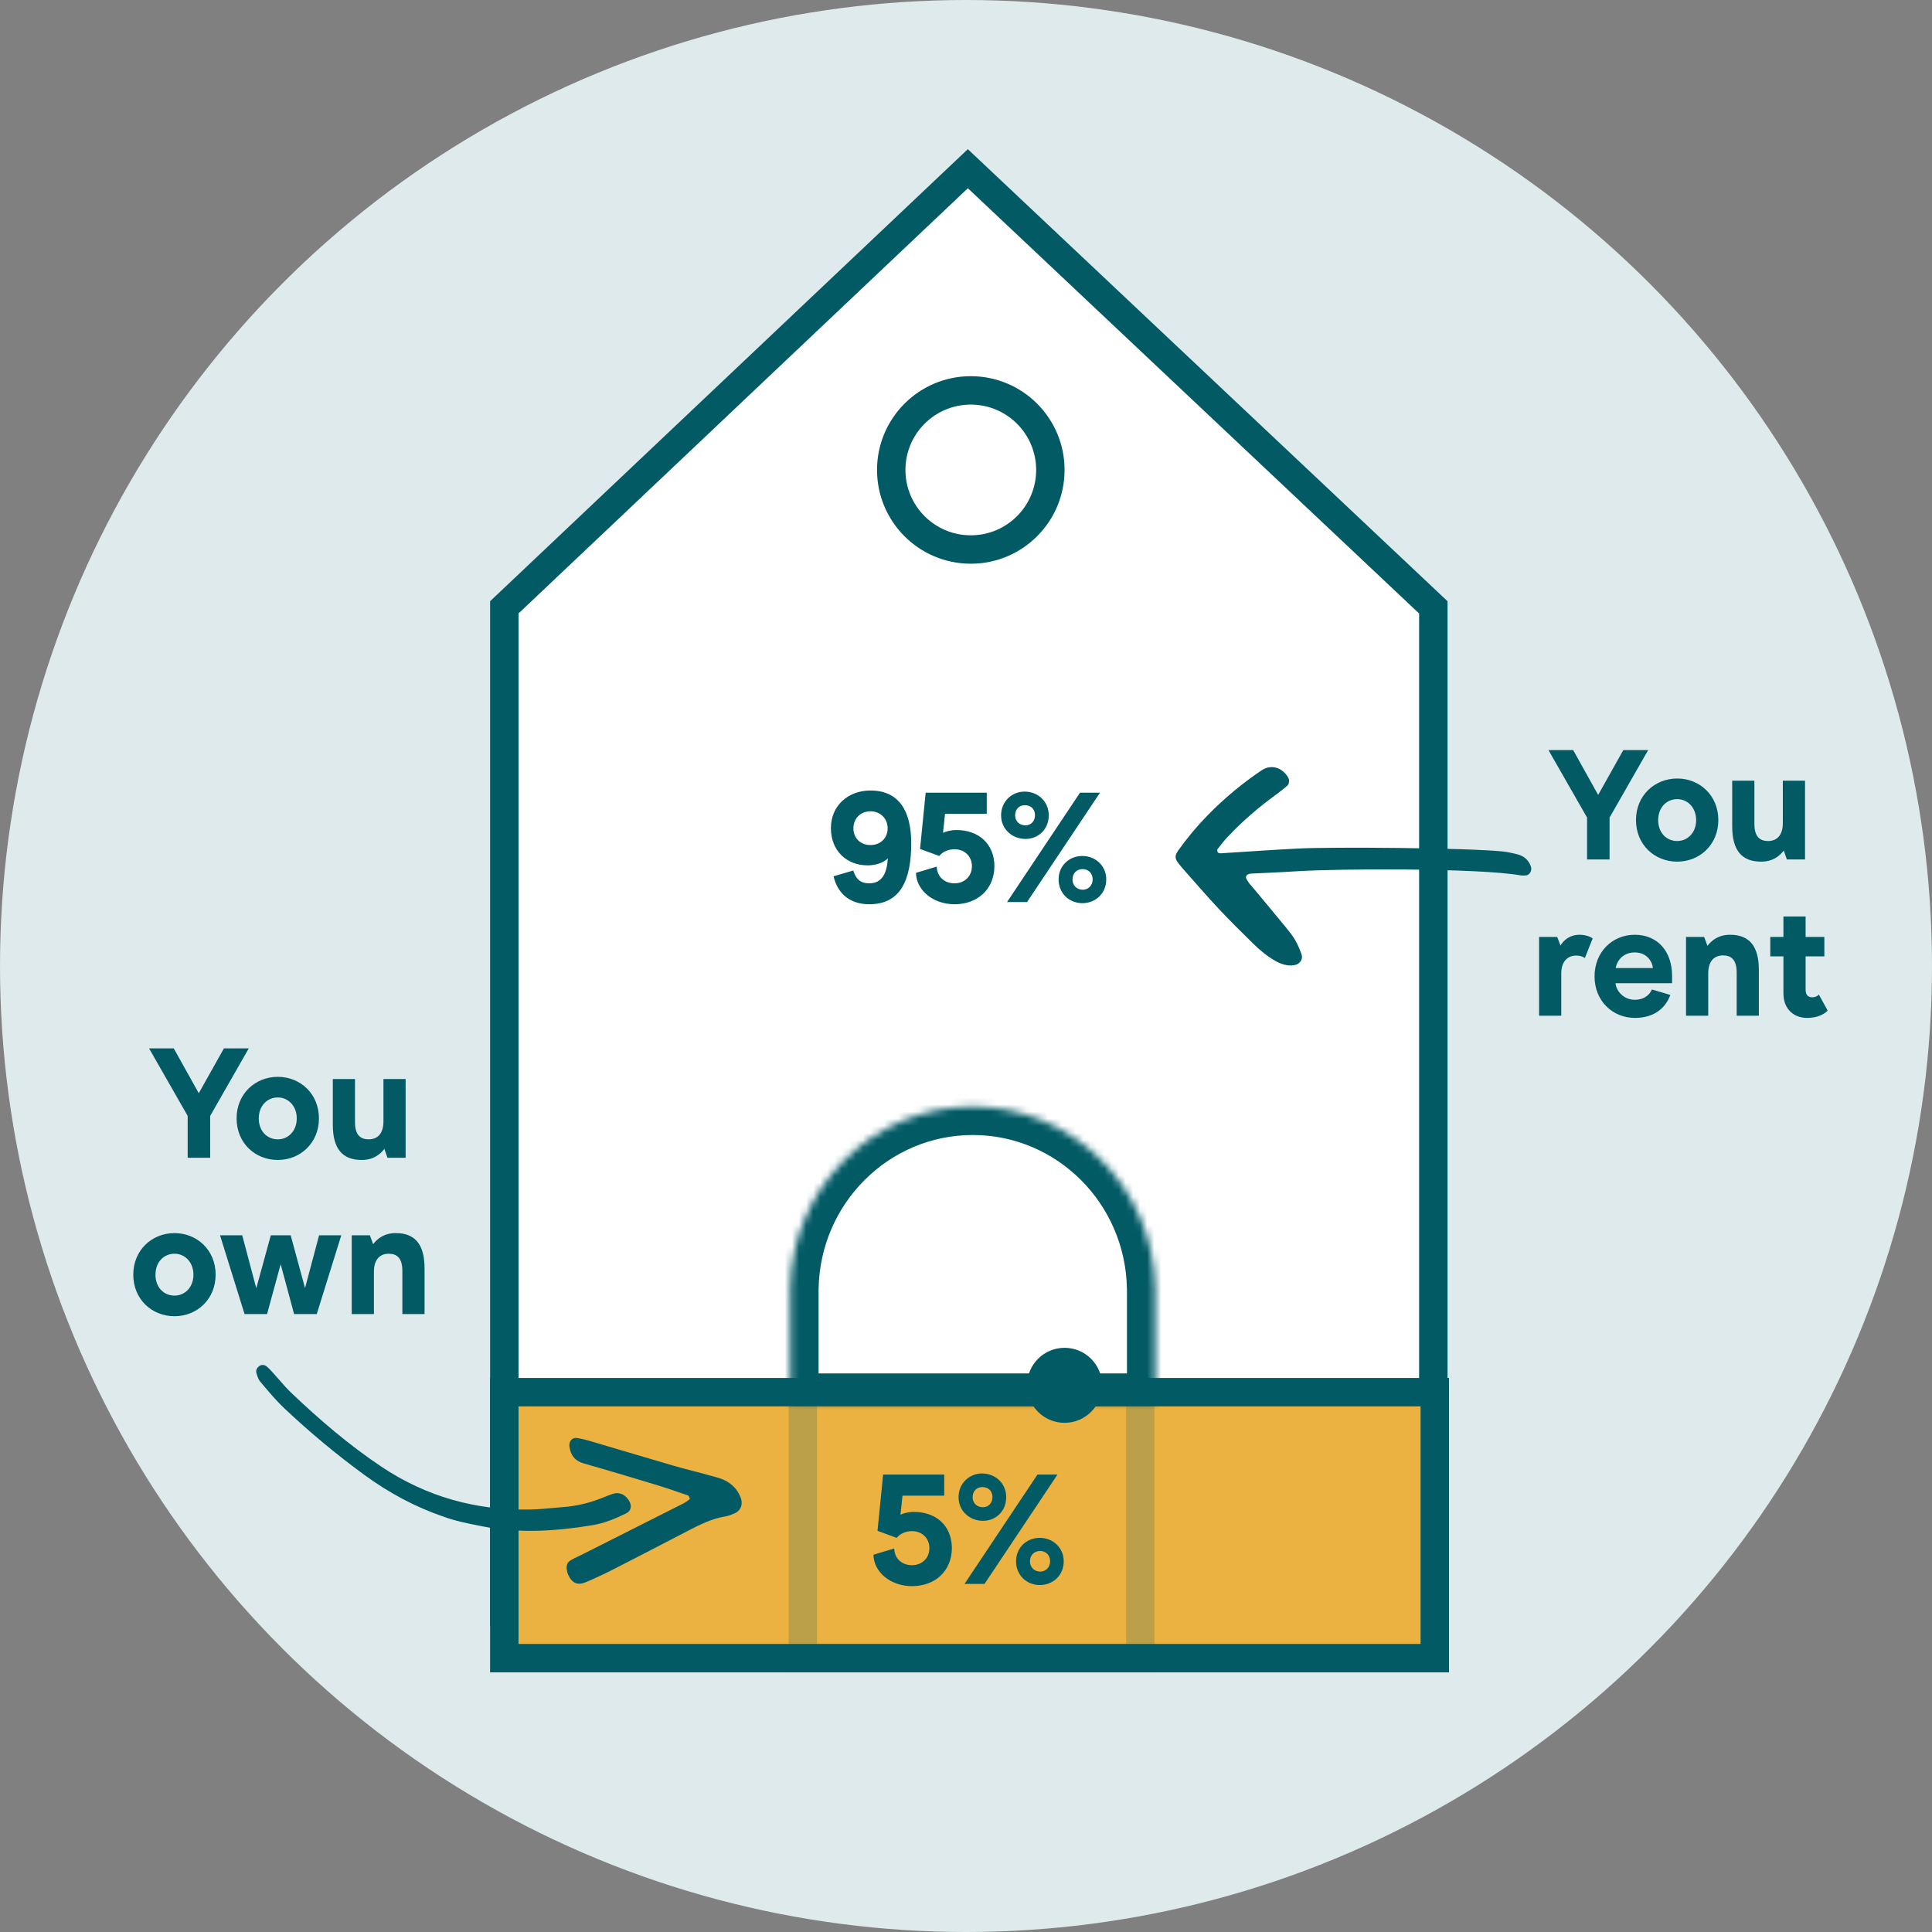 <?xml version="1.0" encoding="UTF-8"?>
<svg width="272px" height="272px" viewBox="0 0 272 272" version="1.1" xmlns="http://www.w3.org/2000/svg" xmlns:xlink="http://www.w3.org/1999/xlink">
    <rect x="0" y="0" width="272" height="272" fill="#808080" stroke="none"/>
    <title>visual-3</title>
    <defs>
        <path d="M51.661,26.846 L51.662,26.846 C51.662,26.767 51.661,26.689 51.661,26.611 L51.661,26.362 L51.657,26.362 C51.403,12.197 39.992,0.793 25.954,0.793 C11.915,0.793 0.504,12.197 0.25,26.362 L0.245,26.362 L0.245,42.362 L51.661,42.362 L51.661,26.846 Z" id="path-1"></path>
    </defs>
    <g id="Page-1" stroke="none" stroke-width="1" fill="none" fill-rule="evenodd">
        <g id="visual-3">
            <circle id="Oval" fill="#DEEAEB" fill-rule="nonzero" cx="136" cy="136" r="136"></circle>
            <polygon id="Path" stroke="#025A65" stroke-width="4" fill="#FFFFFF" fill-rule="nonzero" points="136.26 23.751 201.793 85.508 201.793 226.911 71 226.911 71 85.505"></polygon>
            <rect id="Rectangle" stroke="#025A65" stroke-width="4" fill="#EBB242" fill-rule="nonzero" x="71" y="196" width="131" height="37.447"></rect>
            <polygon id="Path" stroke="#025A65" stroke-width="4" opacity="0.2" points="113.03 196 160.53 196 160.53 233.447 113.03 233.447"></polygon>
            <circle id="Oval" stroke="#025A65" stroke-width="4" cx="136.676" cy="66.163" r="11.201"></circle>
            <g id="Clipped" transform="translate(111, 155)">
                <mask id="mask-2" fill="white">
                    <use xlink:href="#path-1"></use>
                </mask>
                <g id="Path"></g>
                <path d="M51.662,26.846 L51.662,30.846 L55.662,30.846 L55.662,26.846 L51.662,26.846 Z M51.661,26.846 L51.661,22.846 L47.661,22.846 L47.661,26.846 L51.661,26.846 Z M51.661,26.611 L47.661,26.611 L47.661,26.629 L47.661,26.646 L51.661,26.611 Z M51.661,26.362 L55.661,26.362 L55.661,22.362 L51.661,22.362 L51.661,26.362 Z M51.657,26.362 L47.658,26.434 L47.728,30.362 L51.657,30.362 L51.657,26.362 Z M0.25,26.362 L0.25,30.362 L4.179,30.362 L4.249,26.434 L0.25,26.362 Z M0.245,26.362 L0.245,22.362 L-3.755,22.362 L-3.755,26.362 L0.245,26.362 Z M0.245,42.362 L-3.755,42.362 L-3.755,46.362 L0.245,46.362 L0.245,42.362 Z M51.661,42.362 L51.661,46.362 L55.661,46.362 L55.661,42.362 L51.661,42.362 Z M51.662,22.846 L51.661,22.846 L51.661,30.846 L51.662,30.846 L51.662,22.846 Z M47.661,26.646 C47.661,26.712 47.662,26.779 47.662,26.846 L55.662,26.846 C55.662,26.756 55.661,26.666 55.66,26.576 L47.661,26.646 Z M47.661,26.362 L47.661,26.611 L55.661,26.611 L55.661,26.362 L47.661,26.362 Z M51.657,30.362 L51.661,30.362 L51.661,22.362 L51.657,22.362 L51.657,30.362 Z M25.954,4.793 C37.758,4.793 47.442,14.396 47.658,26.434 L55.657,26.29 C55.364,9.997 42.226,-3.207 25.954,-3.207 L25.954,4.793 Z M4.249,26.434 C4.466,14.396 14.149,4.793 25.954,4.793 L25.954,-3.207 C9.681,-3.207 -3.457,9.997 -3.749,26.29 L4.249,26.434 Z M0.245,30.362 L0.25,30.362 L0.25,22.362 L0.245,22.362 L0.245,30.362 Z M4.245,42.362 L4.245,26.362 L-3.755,26.362 L-3.755,42.362 L4.245,42.362 Z M51.661,38.362 L0.245,38.362 L0.245,46.362 L51.661,46.362 L51.661,38.362 Z M47.661,26.846 L47.661,42.362 L55.661,42.362 L55.661,26.846 L47.661,26.846 Z" id="Shape" fill="#025A65" fill-rule="nonzero" mask="url(#mask-2)"></path>
            </g>
            <circle id="Oval" fill="#025A65" fill-rule="nonzero" cx="149.876" cy="195.035" r="5.281"></circle>
            <path d="M26.422,163 L29.59,163 L29.59,157.104 L35.024,147.6 L31.526,147.6 L27.984,153.914 L24.464,147.6 L20.988,147.6 L26.422,157.104 L26.422,163 Z M39.117,163.308 C42.285,163.308 44.903,160.91 44.903,157.456 C44.903,154.002 42.285,151.604 39.117,151.604 C35.926,151.604 33.309,154.002 33.309,157.456 C33.309,160.91 35.904,163.308 39.117,163.308 Z M39.117,160.404 C37.577,160.404 36.432,159.216 36.432,157.456 C36.432,155.718 37.577,154.508 39.117,154.508 C40.59,154.508 41.779,155.718 41.779,157.456 C41.779,159.216 40.59,160.404 39.117,160.404 Z M57.106,151.912 L53.983,151.912 L53.983,157.874 C53.983,159.612 53.147,160.404 51.892,160.404 C50.748,160.404 49.978,159.788 49.978,158.006 L49.978,151.912 L46.855,151.912 L46.855,158.336 C46.855,161.746 48.218,163.308 50.925,163.308 C52.575,163.308 53.52,162.516 54.114,161.746 L54.554,163 L57.106,163 L57.106,151.912 Z M24.572,185.308 C27.74,185.308 30.358,182.91 30.358,179.456 C30.358,176.002 27.74,173.604 24.572,173.604 C21.382,173.604 18.764,176.002 18.764,179.456 C18.764,182.91 21.36,185.308 24.572,185.308 Z M24.572,182.404 C23.032,182.404 21.888,181.216 21.888,179.456 C21.888,177.718 23.032,176.508 24.572,176.508 C26.046,176.508 27.234,177.718 27.234,179.456 C27.234,181.216 26.046,182.404 24.572,182.404 Z M44.925,173.912 L42.945,181.348 L40.921,173.912 L38.127,173.912 L36.081,181.37 L34.101,173.912 L30.977,173.912 L34.431,185 L37.599,185 L39.513,177.982 L41.405,185 L44.595,185 L48.049,173.912 L44.925,173.912 Z M49.519,185 L52.643,185 L52.643,179.038 C52.643,177.3 53.501,176.508 54.733,176.508 C55.877,176.508 56.647,177.124 56.647,178.906 L56.647,185 L59.771,185 L59.771,178.576 C59.771,175.166 58.407,173.604 55.723,173.604 C54.073,173.604 53.127,174.396 52.533,175.166 L52.071,173.912 L49.519,173.912 L49.519,185 Z" id="Shape" fill="#025A65" fill-rule="nonzero"></path>
            <path d="M223.438,121 L226.606,121 L226.606,115.104 L232.04,105.6 L228.542,105.6 L225,111.914 L221.48,105.6 L218.004,105.6 L223.438,115.104 L223.438,121 Z M236.133,121.308 C239.301,121.308 241.919,118.91 241.919,115.456 C241.919,112.002 239.301,109.604 236.133,109.604 C232.943,109.604 230.325,112.002 230.325,115.456 C230.325,118.91 232.921,121.308 236.133,121.308 Z M236.133,118.404 C234.593,118.404 233.449,117.216 233.449,115.456 C233.449,113.718 234.593,112.508 236.133,112.508 C237.607,112.508 238.795,113.718 238.795,115.456 C238.795,117.216 237.607,118.404 236.133,118.404 Z M254.123,109.912 L250.999,109.912 L250.999,115.874 C250.999,117.612 250.163,118.404 248.909,118.404 C247.765,118.404 246.995,117.788 246.995,116.006 L246.995,109.912 L243.871,109.912 L243.871,116.336 C243.871,119.746 245.235,121.308 247.941,121.308 C249.591,121.308 250.537,120.516 251.131,119.746 L251.571,121 L254.123,121 L254.123,109.912 Z M216.682,143 L219.806,143 L219.806,137.038 C219.806,135.344 220.73,134.53 221.896,134.53 C222.512,134.53 222.908,134.706 223.128,134.882 L224.228,132.11 C223.832,131.846 223.216,131.604 222.358,131.604 C220.994,131.604 220.114,132.396 219.696,133.122 L219.234,131.912 L216.682,131.912 L216.682,143 Z M235.404,138.424 L235.404,137.368 C235.404,134.002 233.424,131.604 230.146,131.604 C227,131.604 224.492,134.024 224.492,137.456 C224.492,140.976 227.088,143.308 230.168,143.308 C232.896,143.308 234.48,141.922 235.162,140.074 L232.566,139.304 C232.346,139.876 231.62,140.756 230.168,140.756 C228.628,140.756 227.572,139.59 227.44,138.424 L235.404,138.424 Z M232.698,136.29 L227.462,136.29 C227.682,135.168 228.54,134.09 230.168,134.09 C232.038,134.09 232.676,135.63 232.698,136.29 Z M237.372,143 L240.496,143 L240.496,137.038 C240.496,135.3 241.354,134.508 242.586,134.508 C243.73,134.508 244.5,135.124 244.5,136.906 L244.5,143 L247.624,143 L247.624,136.576 C247.624,133.166 246.26,131.604 243.576,131.604 C241.926,131.604 240.98,132.396 240.386,133.166 L239.924,131.912 L237.372,131.912 L237.372,143 Z M254.404,143.308 C256.054,143.308 256.956,142.67 257.308,142.274 L256.076,140.03 C255.878,140.228 255.592,140.404 255.13,140.404 C254.536,140.404 254.206,140.052 254.206,139.348 L254.206,134.64 L256.846,134.64 L256.846,131.912 L254.206,131.912 L254.206,129.03 L251.082,129.03 L251.082,131.912 L249.234,131.912 L249.234,134.64 L251.082,134.64 L251.082,139.832 C251.082,142.164 252.644,143.308 254.404,143.308 Z" id="Shape" fill="#025A65" fill-rule="nonzero"></path>
            <path d="M181.843,135.927 C181.029,135.943 180.262,135.696 179.533,135.272 C178.385,134.605 177.365,133.772 176.426,132.848 C174.784,131.232 173.14,129.615 171.566,127.933 C169.879,126.132 168.271,124.256 166.631,122.41 C166.412,122.164 166.197,121.914 165.995,121.655 C165.363,120.845 165.348,120.482 165.92,119.68 C167.165,117.935 168.538,116.295 170.038,114.764 C172.348,112.404 174.874,110.297 177.612,108.454 C178.94,107.56 180.535,108.03 181.367,109.485 C181.556,109.816 181.508,110.382 181.217,110.631 C180.719,111.059 180.205,111.47 179.675,111.854 C177.201,113.646 174.896,115.63 172.806,117.856 C172.301,118.393 171.849,118.981 171.4,119.566 C171.334,119.652 171.4,119.86 171.444,120 C171.46,120.053 171.581,120.083 171.658,120.104 C171.736,120.126 171.82,120.135 171.901,120.13 C175.512,119.906 179.121,119.645 182.734,119.463 C187.756,119.213 206.424,119.37 211.428,119.862 C212.162,119.934 212.893,120.09 213.61,120.27 C214.542,120.504 215.21,121.066 215.534,122.005 C215.733,122.587 215.331,123.252 214.743,123.258 C214.497,123.26 214.246,123.272 214.006,123.23 C208.126,122.205 188.558,122.283 182.633,122.659 C181.401,122.737 180.168,122.797 178.935,122.86 C178.113,122.902 177.29,122.928 176.469,122.975 C176.064,122.999 175.554,122.978 175.423,123.429 C175.358,123.653 175.643,123.998 175.807,124.264 C175.936,124.472 176.125,124.641 176.283,124.83 C177.861,126.729 179.446,128.622 181.011,130.531 C181.48,131.103 181.95,131.686 182.322,132.321 C182.692,132.954 182.986,133.642 183.232,134.333 C183.501,135.091 182.953,135.812 182.121,135.894 C182.039,135.902 181.958,135.914 181.843,135.927 Z" id="Path" fill="#025A65"></path>
            <path d="M122.547,111.292 C119.423,111.292 116.981,113.404 116.981,116.594 C116.981,119.806 119.225,121.83 122.129,121.83 C123.867,121.83 124.791,121.082 124.989,120.84 C124.879,122.974 124.153,124.36 122.393,124.36 C121.139,124.36 120.501,123.766 120.127,122.556 L117.355,123.37 C117.883,125.658 119.511,127.308 122.393,127.308 C126.727,127.308 128.289,123.986 128.289,118.706 C128.289,114.196 126.573,111.292 122.547,111.292 Z M122.547,114.218 C123.955,114.218 124.967,115.252 124.967,116.616 C124.967,118.002 123.955,118.97 122.547,118.97 C121.161,118.97 120.149,118.024 120.149,116.616 C120.149,115.23 121.161,114.218 122.547,114.218 Z M134.391,127.308 C137.581,127.308 139.979,125.24 140.001,121.94 C139.979,118.772 137.757,116.858 134.655,116.858 C133.819,116.858 133.093,117.078 132.763,117.254 L133.049,114.57 L138.923,114.57 L138.923,111.6 L130.321,111.6 L129.529,119.52 L132.235,120.51 C132.653,119.982 133.401,119.564 134.391,119.564 C135.755,119.564 136.833,120.51 136.833,121.962 C136.833,123.392 135.755,124.36 134.391,124.36 C133.005,124.36 131.927,123.48 131.883,122.006 L128.957,122.886 C129.001,125.306 131.333,127.308 134.391,127.308 Z M144.372,118.112 C146.198,118.112 147.65,116.748 147.65,114.79 C147.65,112.81 146.11,111.446 144.24,111.446 C142.436,111.446 140.94,112.854 140.94,114.79 C140.94,116.748 142.524,118.112 144.372,118.112 Z M141.776,127 L144.592,127 L154.866,111.6 L152.05,111.6 L141.776,127 Z M144.372,116.198 C143.558,116.198 142.92,115.648 142.92,114.79 C142.92,113.91 143.514,113.36 144.284,113.36 C145.098,113.36 145.714,113.866 145.714,114.79 C145.714,115.604 145.142,116.198 144.372,116.198 Z M152.38,127.154 C154.206,127.154 155.746,125.812 155.746,123.81 C155.746,121.874 154.206,120.51 152.38,120.51 C150.532,120.51 149.036,121.874 149.036,123.81 C149.036,125.768 150.532,127.154 152.38,127.154 Z M152.446,125.262 C151.61,125.262 150.994,124.668 150.994,123.81 C150.994,122.93 151.61,122.358 152.424,122.358 C153.194,122.358 153.832,122.908 153.832,123.81 C153.832,124.668 153.194,125.262 152.446,125.262 Z" id="Shape" fill="#025A65" fill-rule="nonzero"></path>
            <path d="M128.403,223.308 C131.593,223.308 133.991,221.24 134.013,217.94 C133.991,214.772 131.769,212.858 128.667,212.858 C127.831,212.858 127.105,213.078 126.775,213.254 L127.061,210.57 L132.935,210.57 L132.935,207.6 L124.333,207.6 L123.541,215.52 L126.247,216.51 C126.665,215.982 127.413,215.564 128.403,215.564 C129.767,215.564 130.845,216.51 130.845,217.962 C130.845,219.392 129.767,220.36 128.403,220.36 C127.017,220.36 125.939,219.48 125.895,218.006 L122.969,218.886 C123.013,221.306 125.345,223.308 128.403,223.308 Z M138.384,214.112 C140.21,214.112 141.662,212.748 141.662,210.79 C141.662,208.81 140.122,207.446 138.252,207.446 C136.448,207.446 134.952,208.854 134.952,210.79 C134.952,212.748 136.536,214.112 138.384,214.112 Z M135.788,223 L138.604,223 L148.878,207.6 L146.062,207.6 L135.788,223 Z M138.384,212.198 C137.57,212.198 136.932,211.648 136.932,210.79 C136.932,209.91 137.526,209.36 138.296,209.36 C139.11,209.36 139.726,209.866 139.726,210.79 C139.726,211.604 139.154,212.198 138.384,212.198 Z M146.392,223.154 C148.218,223.154 149.758,221.812 149.758,219.81 C149.758,217.874 148.218,216.51 146.392,216.51 C144.544,216.51 143.048,217.874 143.048,219.81 C143.048,221.768 144.544,223.154 146.392,223.154 Z M146.458,221.262 C145.622,221.262 145.006,220.668 145.006,219.81 C145.006,218.93 145.622,218.358 146.436,218.358 C147.206,218.358 147.844,218.908 147.844,219.81 C147.844,220.668 147.206,221.262 146.458,221.262 Z" id="Shape" fill="#025A65" fill-rule="nonzero"></path>
            <path d="M104.317,210.961 C104.004,210.049 103.451,209.323 102.658,208.778 C101.943,208.26 101.112,208.039 100.285,207.819 C100.124,207.776 99.964,207.734 99.804,207.689 C99.028,207.47 98.247,207.267 97.466,207.065 C96.536,206.823 95.606,206.582 94.684,206.313 C92.302,205.62 89.924,204.912 87.546,204.205 C85.999,203.745 84.454,203.285 82.906,202.829 C82.372,202.672 81.826,202.552 81.278,202.453 C80.571,202.325 80.059,202.914 80.169,203.669 C80.349,204.888 80.943,205.682 82.194,206.036 C85.596,207 88.983,208.018 92.367,209.044 C93.855,209.495 95.324,210.004 96.792,210.514 L96.863,210.538 C96.977,210.577 97.048,210.777 97.104,210.933 C97.109,210.947 97.114,210.961 97.119,210.975 C97.136,211.021 97.026,211.133 96.953,211.186 C96.918,211.211 96.882,211.237 96.847,211.262 C96.655,211.4 96.463,211.538 96.255,211.643 C91.436,214.078 86.614,216.508 81.793,218.937 C81.628,219.02 81.46,219.099 81.292,219.179 C80.954,219.338 80.617,219.497 80.299,219.691 C79.865,219.954 79.726,220.409 79.785,220.9 C79.818,221.173 79.883,221.454 79.995,221.705 C80.52,222.881 81.311,223.244 82.462,222.756 C83.747,222.212 85.016,221.624 86.258,220.99 C89.391,219.393 92.511,217.773 95.632,216.153 C96.064,215.929 96.496,215.704 96.928,215.48 C98.585,214.62 100.248,213.796 102.123,213.494 C102.574,213.421 103.015,213.236 103.44,213.053 C104.267,212.696 104.614,211.825 104.317,210.961 Z M51.39,207.713 C54.803,210.199 58.48,212.174 62.477,213.536 C64.076,214.128 65.739,214.457 67.403,214.785 C67.568,214.818 67.733,214.851 67.898,214.884 C73.097,215.918 78.282,215.577 83.454,214.719 C85.114,214.444 86.673,213.785 88.186,213.049 C88.816,212.743 88.984,212.026 88.618,211.379 C88.073,210.419 87.232,210.015 86.298,210.307 C85.894,210.434 85.5,210.594 85.106,210.754 C84.981,210.804 84.857,210.855 84.732,210.904 C82.987,211.595 81.181,212.031 79.308,212.176 C78.831,212.213 78.354,212.257 77.876,212.3 C76.776,212.401 75.675,212.501 74.573,212.522 C67.002,212.661 60.009,210.711 53.702,206.493 C49.123,203.43 44.948,199.855 40.969,196.055 C40.395,195.507 39.872,194.906 39.349,194.305 C39.076,193.992 38.803,193.678 38.523,193.372 C38.473,193.317 38.423,193.262 38.373,193.207 C38.111,192.916 37.847,192.624 37.544,192.383 C37.249,192.146 36.87,192.072 36.515,192.32 C36.183,192.551 35.992,192.896 36.096,193.277 C36.214,193.713 36.36,194.192 36.644,194.524 C36.785,194.691 36.927,194.859 37.069,195.026 C38.01,196.14 38.954,197.257 40.01,198.254 C43.602,201.645 47.395,204.802 51.39,207.713 Z" id="Shape" fill="#025A65"></path>
        </g>
    </g>
</svg>